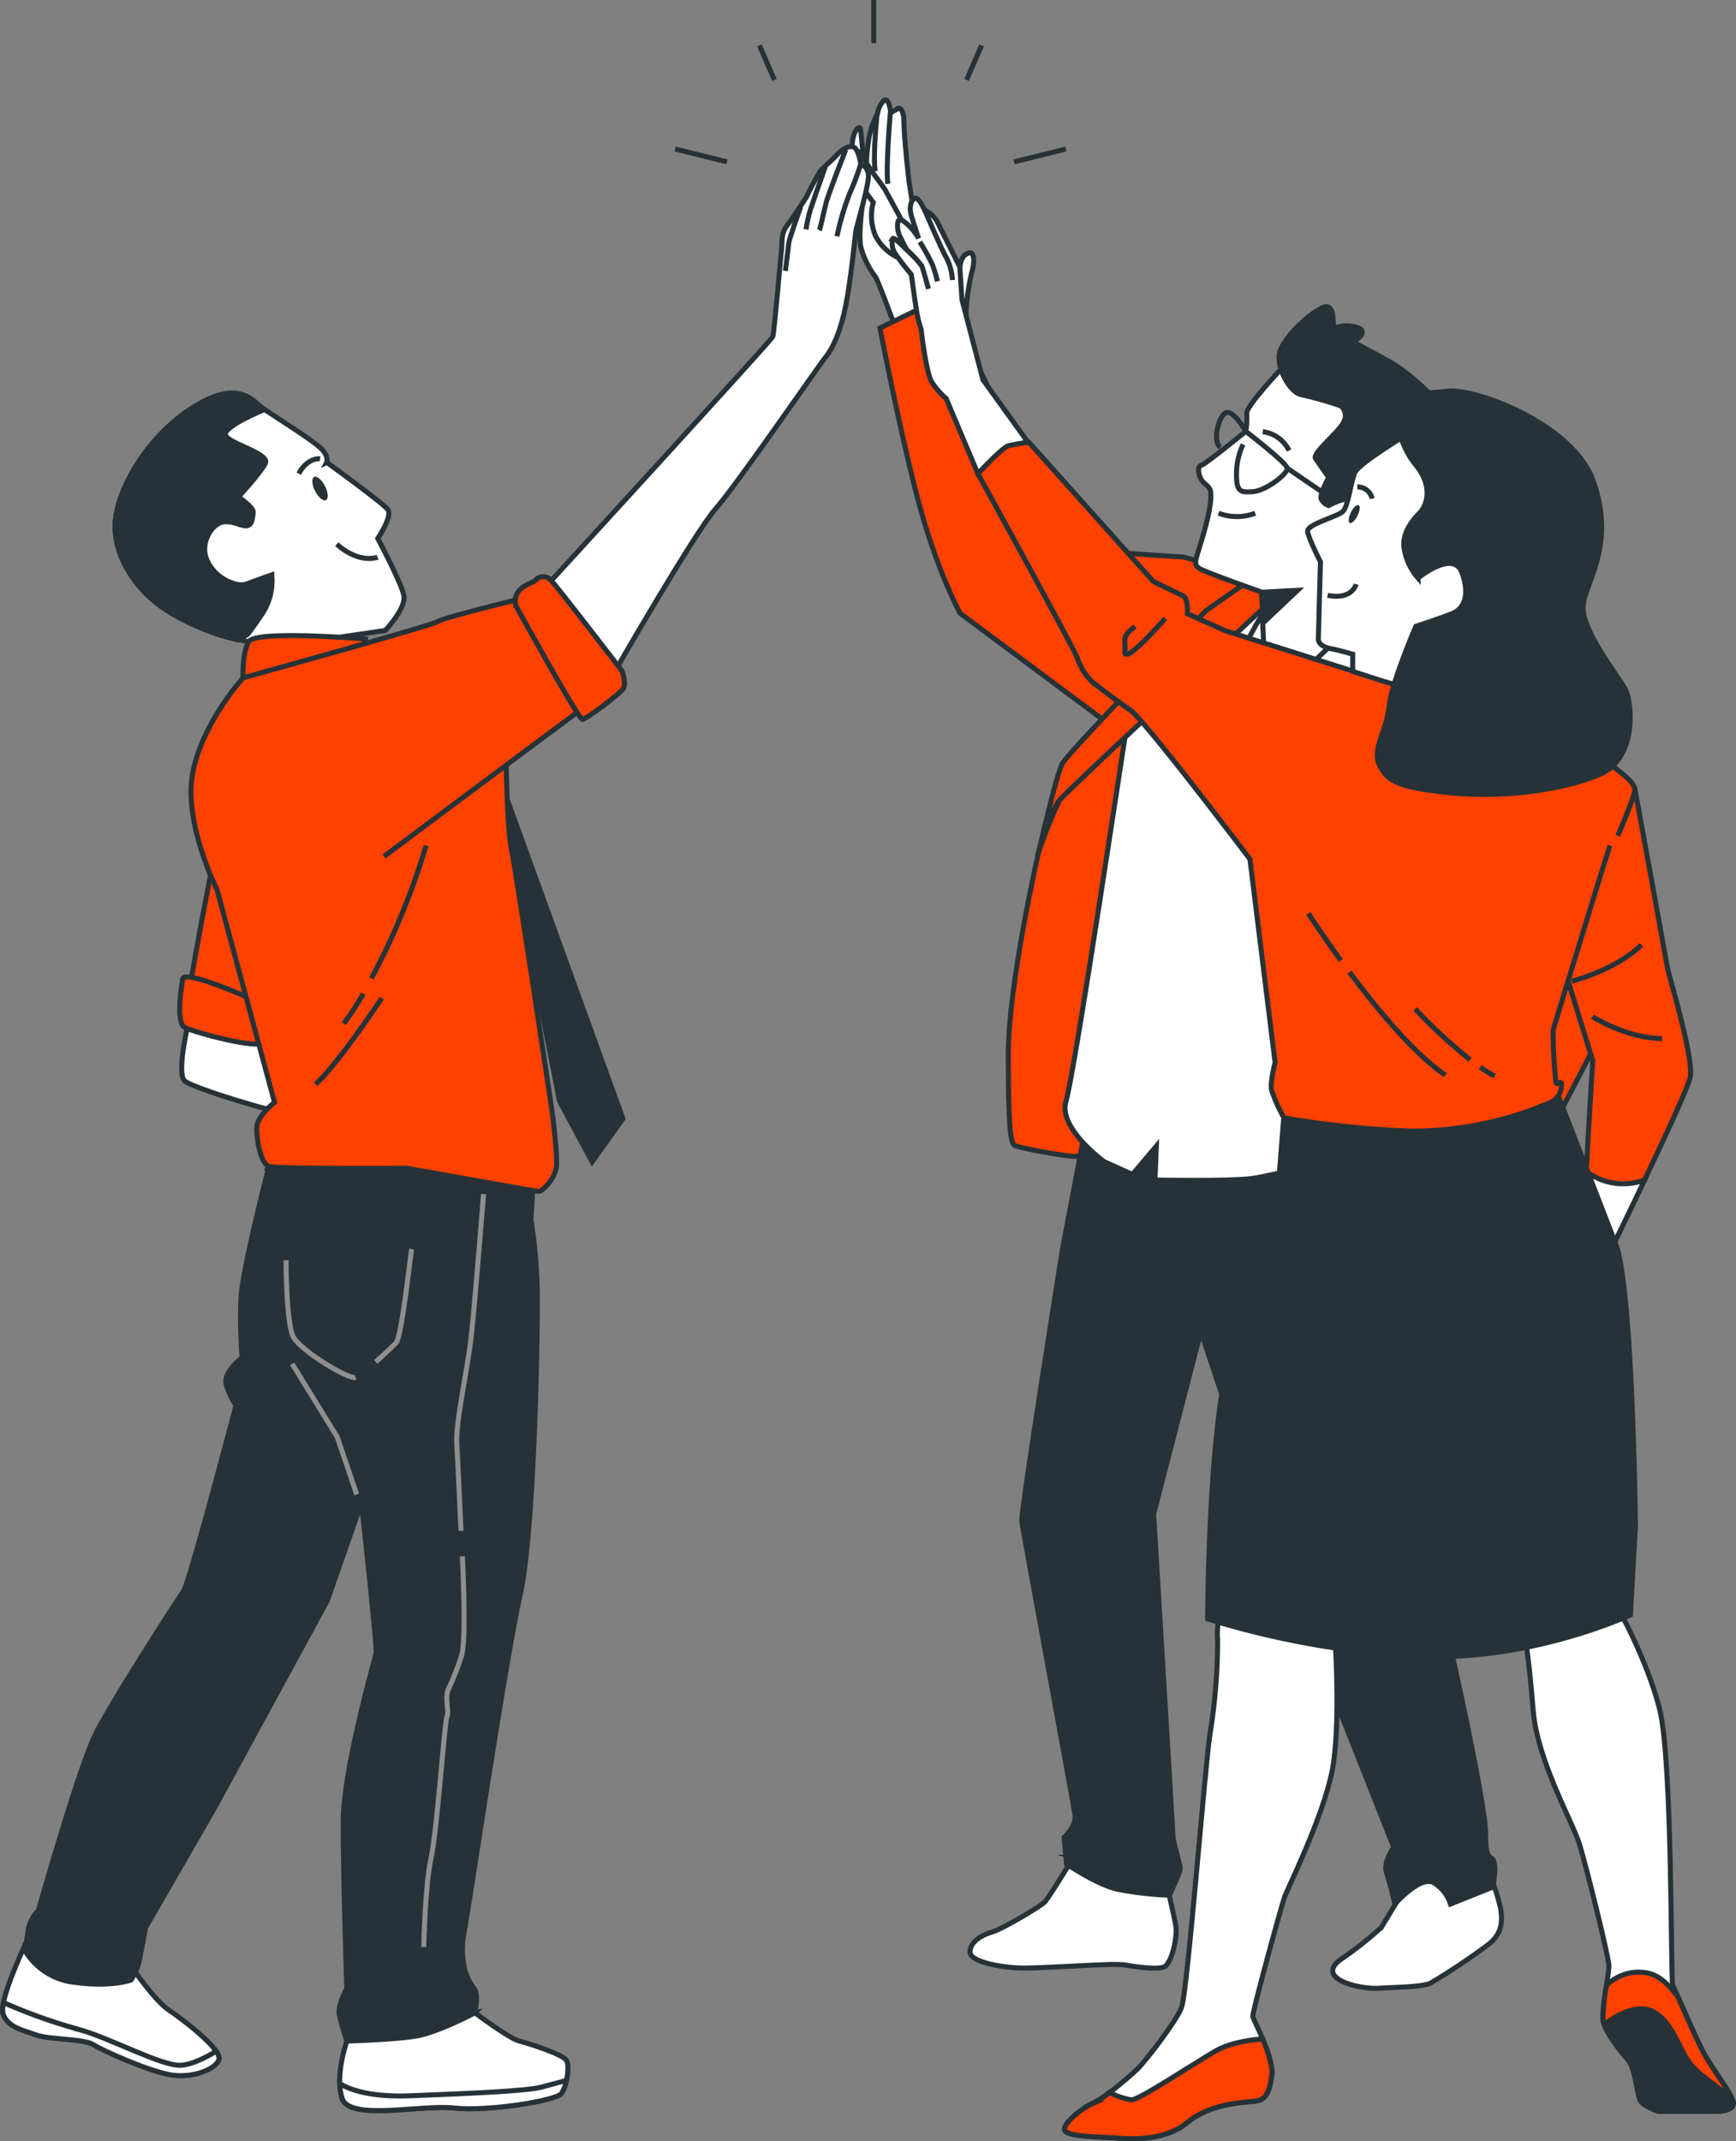 <svg id="_レイヤー_2" data-name="レイヤー 2" xmlns="http://www.w3.org/2000/svg" viewBox="0 0 172.96 213.24"><rect x="0" y="0" width="172.96" height="213.24" fill="#808080" stroke="none"/><defs><style>.cls-1,.cls-2{fill:#263238}.cls-2,.cls-3,.cls-4,.cls-5,.cls-6{stroke-miterlimit:10;stroke-width:.5px}.cls-2,.cls-3,.cls-4,.cls-6{stroke:#263238}.cls-3{fill:#ff4100}.cls-4{fill:#fff}.cls-5{stroke:#8f8f8f}.cls-5,.cls-6{fill:none}</style></defs><g id="_デザイン" data-name="デザイン"><g id="freepik--Lines--inject-369"><path class="cls-6" d="M67.27 14.84l5.16 1.28M75.66 4.52l1.5 3.44M106.19 14.84l-5.16 1.28M97.8 4.52l-1.5 3.44M87.05 0v4.3"/></g><g id="freepik--character-3--inject-369"><path class="cls-4" d="M91.61 24.56l-1.05-6.51s-.5-4.41-.5-5.85-.53-1.58-.72-1.31l-.59.33s-.2-1.71-.72-1.18c-.32.34-.53.78-.59 1.25-.4.75-.68 1.54-.85 2.37-.13.76-.21 1.52-.26 2.28L86 15.5s-.2-2.17-.26-2.63-.79.07-.85 1.71c-.05 1.28.7 4.57 1.01 5.95-.18 1.48-.33 3.32-.11 4.17.29 1.05.79 2.03 1.45 2.9.26.39 1.84 4.67 1.84 4.67l4.73-2.1-2.17-5.59z"/><path class="cls-4" d="M89.83 21.93s-1.38-2.56-1.64-3.02-1.84-2.37-2.24-3.42-1.31.39-.92 1.51S87 20.15 87 20.15c-.29 1.09-.22 2.24.2 3.29.47.94 1.23 1.7 2.17 2.17"/><path class="cls-6" d="M88.71 11.21s-.46 5.13-.26 7.1M87.4 11.27s-.46 4.08-.2 5.79"/><path class="cls-3" d="M126.42 58.28s-8.1-2.82-8.64-2.82-6.22-.41-6.22-.41l-6.71-3.52-10.81-21.95-6.37 3.09s2.27 11.74 4.09 18.2c1.82 6.46 3.9 10.21 3.9 10.21l14.47 10.77.72 1.01 15.56-14.58zM103.48 84.86s-3.02 13.11-3.02 20.12.18 8.83.64 9.1 5.64 1.18 6.09 1.09 1.82-.55 1.82-.55 6.69-31.49 7.39-35.42c.7-3.93 1.73-12.47 1.73-12.47s-7.64 6.54-9.74 8.83c-2.09 2.29-1.91 2.37-2.82 4.09-.8 1.7-1.5 3.44-2.1 5.21z"/><path class="cls-4" d="M106.95 184.97s-2.44 4.02-2.87 4.46-4.14 2.65-5.2 2.97-2.23.96-2.23 2.01 3.52 1.59 5.31 1.59 7.11-.32 7.75-.32c.78-.05 1.56-.05 2.33 0 .5.11 3.18.53 3.93.21s1.38-2.97 1.17-4.14c-.21-1.17-.85-3.82-.85-3.82l-9.34-2.96zM139.42 188.99l-1.8 2.97a37.82 37.82 0 0 1-3.72 2.97c-3.25 2.01 1.38 3.22 3.52 3.08 1.51-.1 4.24-.11 5.09-.5 1.98-1.17 3.89-2.45 5.73-3.82 1.38-1.06 1.48-2.23 1.27-3.61-.27-1.21-.66-2.39-1.17-3.52 0 0-5.62-1.81-7.22-.53-.94.72-1.56 1.79-1.72 2.96z"/><path class="cls-2" d="M108.3 111.54l-2.41 12.65s-4.21 26.38-4.09 27.34 5.18 28.21 5.31 29.29c.12 1.08-1.09 2.17-1.09 2.17l.24 2.65s3.02 2.05 5.06 2.51c1.71.33 3.44.54 5.18.6 0 0 1.09-2.29 1.09-2.65s-.72-2.77-.72-3.13-1.93-32.18-1.93-32.18l4.7-18.19s6.39 19.28 6.99 20.62c.6 1.34 12.23 30.76 12.23 30.76s-1.08 1.45-.72 2.51c.36 1.07.84 3.13.84 3.13s2.65-3.02 3.98-2.05c.74.49 1.29 1.21 1.56 2.05l4.21-1.68s.36-1.69.12-2.51-.84.24-.84-2.89-4.15-21.86-4.99-24.75-4.33-8.31-4.33-8.31l-1.57-29.17v-6.73l-28.8-2.05z"/><path class="cls-4" d="M128.57 59.75s-3.11-1.01-4.37-.42-11.7 11.63-11.84 12.32-5.31 35.34-6.15 38.01c-.84 2.67 3.8 6.03 3.8 6.03l2.81 1.27 2.39-2.82-.14 3.38s7.32.14 9.55-.14 10.97-2.51 10.97-2.51 1.83-30.37 1.97-30.94 1.56-19.83 1.56-19.83l-2.68-1.68-7.88-2.68z"/><path class="cls-4" d="M128.53 68.16l1.97 3.93s5.71-6.18 6.37-7.68c.65-1.5 1.22-1.59.84-2.51-.33-.69-.77-1.33-1.31-1.88 0 0-8.71-.28-9.83.28-1.12.56-4.21 7.59-4.4 8.05l-.19.47 5.9-1.03.65.37z"/><path class="cls-3" d="M125.88 60.56s-19.3 17.93-20.3 19.11-2.1 5.19-2.1 5.19 1.73-7.64 2.37-8.83c.64-1.18 14.29-15.2 14.29-15.2l3.64-2.55 3.73.91-1.63 1.37z"/><path class="cls-4" d="M127.96 36.41s-3.84 4.02-3.75 4.77c.04.59.01 1.19-.09 1.78 0 0-4.02 3.28-4.41 3.37s-.37.75-.09 1.31.75.66.94 1.13.1 1.78-.65 4.4-1.13 3.02-.38 3.46 6.18 2.34 6.18 2.34.19 7.87.56 8.99 2.25.19 2.25.19l7.87-7.49v-1.31l6.18-7.4s1.68-6.09-.19-8.99c-1.87-2.9-11.71-7.04-11.99-7.12-.85-.23-1.77-.02-2.43.56z"/><path class="cls-2" d="M134.82 34.07s1.59-.94.56-1.4c-.78-.3-1.65-.3-2.43 0-.28.09.28-2.81-1.31-1.97s-3.65 2.9-4.12 4.3c-.47 1.4.94 4.12 2.15 4.31 1.33.3 2.65.67 3.93 1.12.46.4.58 1.06.28 1.59-.47 1.03-3.18 3.09-2.81 3.65.38.56 1.31 1.88 1.31 1.88s-.94 1.68-.75 2.15c.16.31.42.54.75.65 0 0 1.69-1.01 3.09-.65s.84 2.72.28 3.75-1.31 2.25-1.31 2.25 1.59 3.65 1.97 3.65 4.96-4.59 6.93-6.65c1.97-2.06 2.81-5.62 2.34-8.61-.47-3-5.43-7.04-7.04-7.96-1.61-.92-3.82-2.06-3.82-2.06z"/><path class="cls-6" d="M121.6 44.56c-.84-.56-.19-3.18.56-3.46s1.97 1.87 1.97 1.87 4.02 3.09 4.12 3.65-2.15 2.25-3.37 2.34-1.69.1-1.69-1.68c-.01-1.04.21-2.07.66-3.02M128.24 46.62l5.06 3.46M125.81 42.99c1.13.15 2.12.85 2.62 1.88M121.41 51.11c1.18.45 2.47.45 3.65 0M134.42 55.7s-1.97.47-2.9 0"/><path class="cls-2" d="M125.71 58.98l3.57-.19-3.47 3.28-.1-3.09z"/><path class="cls-3" d="M137.7 61.89s-1.88 3.23-3.72 9.72c-1.84 6.49-3.77 26.09-3.77 28.22s4.93 27.66 5.32 28.6 2.81 1.06 2.81 1.06 7.15-4.83 7.54-6.18c.39-1.35-4.53-24.07-4.53-24.07s8.99-29.38 8.41-29.77-12.06-7.58-12.06-7.58z"/><path class="cls-6" d="M141.04 65.11s-5.99 23.97-7.44 28.12c-.78 2.35-1.92 4.57-3.38 6.58"/><path class="cls-4" d="M139.04 125.35s-.91 1.39-1.39 1.95-1.81 1.19-1.19 1.6 2.3-.35 2.72-.97l-.14-2.57z"/><path class="cls-4" d="M142.83 119.95s-3.65 3.52-3.86 3.87-.42 3.27-.42 4.1c-.03.59.3 1.14.83 1.39.28.05.55.07.83.07l.91-.14c.56-.04 1.12.01 1.67.14.83.21 2.51.21 2.92-.21.35-.44.63-.94.83-1.46.32-.4.54-.88.62-1.39.14-.83.98-5.03.98-5.03s-5.91-2.01-5.32-1.34z"/><path class="cls-6" d="M140.22 129.38l.63-3.89M142.03 129.18l.69-3.34M144.12 129.31l.62-3.13"/><path class="cls-3" d="M149.73 69.47s9.85 21.79 11.2 25.17c1.35 3.38.29 4.61 0 5.48s-11.44 21.96-11.44 21.96l-6.67-2.13 6.87-22.13-5.08-9.58 5.12-18.77z"/></g><g id="freepik--character-2--inject-369"><path class="cls-4" d="M96.24 31.47c.04-1.41.22-2.82.54-4.19.47-1.55.14-2.23-.21-2.1s-.74.21-.95 1.42c-.17.85-.26 1.71-.27 2.57 0 .74.88 2.3.88 2.3z"/><path class="cls-4" d="M88.93 23.78c.12-.21.89.61 1.42 1.11-.21-.43-.27-.46-.61-1.2-.28-.49-.38-1.06-.27-1.62.18-.7 1.63.86 2.05 1.67-.21-.65-.66-2.01-.76-2.42-.14-.54-.07-1.29.34-1.55s1.01 1.15 1.01 1.15c.5.24.92.61 1.22 1.08l2.3 4.6.21 3.24 2.09 7.98 4.87 6.76-5.37 2.6-3.15-7.47a8.425 8.425 0 0 1-1.42-1.62c-.44-.69-.85-3.24-1.09-5.31-.18-.52-.32-1.05-.41-1.58-.2-1.15-.56-3.85-.56-3.85s-1.03-1.23-1.58-2.06c-.31-.44-.41-.99-.27-1.51z"/><path class="cls-6" d="M91.64 24.09c.47.73.89 1.49 1.26 2.27.2.54.37 1.1.5 1.66M92.12 20.91s1.76 4.12 2.16 4.73c.36.7.57 1.47.61 2.25M90.36 24.88c.54.48 1.03 1.02 1.47 1.59.16.36.67 2.3.67 2.3"/><path class="cls-4" d="M132.96 162.34s.69 9.51-.26 14.14-4.37 11.49-4.71 12.43-3.23 11.49-3.17 11.91 2.14 4.11 1.89 5.91-.68 2.32-1.45 2.49-4.46.09-6.94 2.14c-2.48 2.06-6.17 1.62-7.45 1.54s-4.63-.09-4.8-.77 1.8-2.23 2.83-2.66 3.77-2.75 4.53-3.52c.75-.77 3.69-4.53 4.28-6s2.31-23.74 2.83-27.16c.51-3.12.77-6.27.77-9.42-.09-1.13.06-2.27.43-3.34l11.24 2.31z"/><path class="cls-3" d="M108.88 209.47c.59-.3 1.15-.66 1.66-1.08.69.36 1.43.61 2.2.74.77 0 6.43-3.77 8.4-4.89 1.59-.9 3.87-1.13 4.67-1.18.5 1.24 1.03 2.72.9 3.67-.26 1.8-.68 2.32-1.45 2.49s-4.46.09-6.94 2.14c-2.48 2.06-6.17 1.62-7.45 1.54s-4.63-.09-4.8-.77 1.8-2.23 2.83-2.66z"/><path class="cls-4" d="M161.01 159.81s3.02 5.24 4.33 10.37 1.11 27.1 1.31 27.5 2.01 4.64 2.92 6.45c.91 1.81 3.12 4.53 3.12 5.34s-1.61.8-1.92.8h-5.53s-1.51-.5-1.82-1.11-.5-3.22-1.21-4.02-2.42-2.92-2.51-4.02.6-4.53.6-5.34-2.22-9.77-2.92-12.07c-.7-2.3-4.23-8.36-4.63-13.4-.4-5.04-.81-7.25-.81-7.25l9.06-3.25z"/><path class="cls-3" d="M164.49 196.59c1.14.33 2.14 1.54 2.71 2.33.66 1.51 1.73 3.94 2.37 5.21.91 1.82 3.12 4.53 3.12 5.34s-1.61.8-1.92.8h-5.53s-1.51-.5-1.82-1.11-.5-3.22-1.21-4.02-2.42-2.92-2.51-4.02c.02-1.14.14-2.27.36-3.39a4.531 4.531 0 0 1 4.43-1.15z"/><path class="cls-2" d="M170.78 210.28h-5.53s-1.51-.5-1.82-1.11-.5-3.22-1.21-4.02c-.59-.68-1.9-2.29-2.36-3.44l.27-.29s2.71-2.18 4.7-1.01 2.51 3.97 3.77 5.36 3.37 2.42 4.1 3.69c0 .81-1.61.81-1.92.81z"/><path class="cls-3" d="M162.91 78.69s3.14 17.18 3.23 17.74 2.64 8.95 2.26 10.83c-.38 1.88-8.2 17.8-8.2 17.8s-1.98-3.29-2.26-3.48.75-15.92.75-15.92l-3.11-10.06s0-10.27 1.32-12.25c1.32-1.97 5.46-5.68 5.99-4.67z"/><path class="cls-6" d="M156.59 97.73s4.46-1.14 6.94-3.63M158.66 101.25s3.42 2.18 6.94 2.18"/><path class="cls-4" d="M163.86 117.51c-1.89 3.97-3.65 7.54-3.65 7.54s-1.98-3.29-2.26-3.48c-.11-.07-.03-2.21.1-4.9a6.116 6.116 0 0 0 5.81.84z"/><path class="cls-2" d="M154.86 108.11l6.11 15.76c1.71 4.44 1.97 28.09 1.97 28.09l-.5 8.87s-9.88 4.64-21.16 4.13a86.374 86.374 0 0 1-20.96-3.73s.05-20.53 2.56-27.38c2.51-6.85 4.33-13.8 4.33-13.8l.84-10.62 26.79-1.31z"/><path class="cls-3" d="M160.4 84.22c-.18.45-4.53 14.64-4.53 14.64s-1.04 3.39-1.13 3.77c0 1.73.09 3.46.28 5.18.1.38.78-.63.5.69s-1.51 1.41-2.26 1.79a34.834 34.834 0 0 1-12.53 2.36c-4.3-.14-8.58-.59-12.81-1.32-.49-.87-.9-1.78-1.22-2.73-.19-.84.34-2.77.34-2.77l-2.51-20.27s-10.49-13.86-11.92-14.84-3.31-2.42-3.85-2.87a5.947 5.947 0 0 1-1.43-2.32c-.36-1.01-9.9-18.36-9.9-18.36s2.41-2.59 3.02-2.77c.68-.16 1.37-.28 2.06-.36l12.4 13.87s2.41 1.17 2.95 1.43.45 1.79.45 1.79l3.78 1.69 12.66 4 6.03 1.46s17.1 6.44 18.17 6.98 4.02 2.51 3.93 3.4-1.7 4.57-1.7 4.57"/><path class="cls-6" d="M134.45 96.82c2.76 3.69 6.44 8.14 9.55 10.25M130.35 90.97s1.3 2.01 3.24 4.69M147.47 106.28c.46.32.94.62 1.44.89M140.99 100.48c1.7 1.81 3.53 3.5 5.47 5.06M116.09 61.59s-4.11 4.74-4.02 3.31-.36-1.43 1.01-2.51"/><path class="cls-4" d="M140.43 43.12s-5.03 2.99-5.45 3.96-.64 3.31-1.18 3.85-3.63 1.28-3.52 2.01c.11.73 1.28 3.02 1.28 3.02s-.21 7.16-.21 7.69.64.85 1.28.96c.64.11 2.14.54 2.14.54v1.71s4.16 1.39 4.59 1.39 3.21.21 3.21.21 5.66-3.74 7.48-9.08 0-9.51-2.01-11.97c-2.01-2.46-7.61-4.28-7.61-4.28z"/><path class="cls-2" d="M141.28 57.57s3.52-2.89 4.38-.53.11 3.63-.96 4.06c-1.07.43-3.64 1.28-3.64 1.28s-2.45 5.66-2.67 8.02c-.22 2.35-1.71 4.17-.96 5.77.75 1.6 1.82 2.25 7.04 2.78 5.22.53 11.2-.24 14.94-1.84s3.23-7.24 2.48-8.55c-.75-1.31-4.27-5.77-4.17-8.12.11-2.35 3.31-5.97 1.04-12.48-2.01-5.76-11.83-9.32-14.5-9-2.67.32-5.03 0-5.03 1.71-.12 2.1.57 4.16 1.93 5.77 1.82 2.35.74 4.17.32 4.6-.43.43-1.82 1.82-1.6 3.52.17 1.12.66 2.17 1.4 3.02z"/><path class="cls-6" d="M135.11 58.18s-.37 1.6-2.84 1.11M136.71 49.66a1.5 1.5 0 0 0-1.48-1.17"/><path class="cls-1" d="M134.59 51.03c-.24.5-.29.96-.11 1.05s.53-.23.77-.72.29-.96.11-1.05-.55.24-.77.72z"/></g><g id="freepik--character-1--inject-369"><path class="cls-4" d="M32.54 46.06s.28-.56-.55-1.39c-.83-.83-4.53-3.14-5.64-3.89-1.12-.74-2.4-3.05-6.84-.37-4.44 2.68-7.38 7.49-7.95 10.91-.57 3.42 1.66 7.58 5.82 9.9 2.29 1.33 4.79 2.24 7.4 2.68l.46.83 13.14-1.94s2.13-2.22 1.85-3.52c-.28-1.3-2.59-5.64-2.59-5.64s1.48-2.22 1.01-2.87-6.09-4.71-6.09-4.71z"/><path class="cls-2" d="M27.08 57.25s-1.85.65-2.59.93-2.87-.37-3.79-2.22c-.93-1.85.46-3.79 1.48-3.97 1.02-.18 1.85.46 2.41.37s.55-.74.64-1.29-1.48-1.57-1.48-1.57 2.13-2.31 2.68-3.33c.55-1.02-3.79-2.01-3.97-2.87s3.88-2.51 3.88-2.51c-1.11-.74-2.4-3.05-6.84-.37-4.44 2.68-7.38 7.51-7.95 10.93-.57 3.42 1.66 7.58 5.82 9.9 1.98 1.12 4.1 1.95 6.31 2.48l.98-.54s.46-.55 1.57-2.22c.68-1.11.98-2.4.85-3.7z"/><path class="cls-6" d="M31.89 45.69s-1.2-.19-2.13 1.48M37.62 55.49s-1.76.74-4.07-1.29"/><path class="cls-1" d="M32.38 48.4c.32.64.36 1.27.09 1.41s-.75-.27-1.08-.91-.36-1.27-.09-1.4.75.27 1.08.91z"/><path class="cls-3" d="M36.42 63.64s-11.01-.93-11.66.28-.55 3.61-.55 3.61l12.11-2.78.1-1.11z"/><path class="cls-4" d="M54.36 58.44s22.49-24.55 22.63-24.9.82-8.29.89-8.84-.11-1.41.55-2.26 1.93-2.84 1.93-2.84c.4-.86.85-1.7 1.33-2.51.33-.43 1.16-1.07 1.69-1.66.53-.59 1.34-1.05 1.77-.72s.63 1.72.63 1.72.56 0 .73.86c.18.86-1.21 5.35-1.26 5.81s-.47 4.69-.97 7.24c-.49 2.55-1.27 4.31-2.04 5.25-.76.94-8.91 12.8-10.95 15.09S61.16 67.03 61.16 67.03l-6.79-8.59z"/><path class="cls-6" d="M79.77 20.61s-1.13 3.14-1.18 3.57-.34 2.8-.34 2.8M82.22 16.63s-1.45 4.06-1.61 4.7-.31 1.51-.31 1.51M85.74 16.4c-.31.98-.67 1.94-1.09 2.88-.54 1.38-.96 2.8-1.26 4.25M84.26 14.91s-1.7 4.33-1.95 5.27c-.24.93-.57 2.55-.68 2.75"/><path class="cls-2" d="M48.38 73.68l13.68 37.73-3.07 4.3-3.24-6.04-2.54-12.88-4.83-23.11z"/><path class="cls-4" d="M18.85 101.51s-1.36 5.44-.42 6.17 9.51 3.34 9.72 3.02.1-3.76-.11-4.7-1.78-2.19-1.78-2.19l-7.42-2.29z"/><path class="cls-3" d="M21.25 85.73s-2.72 13.79-2.51 14.32c.2.52 7.21 1.36 7.21 1.36l-4.69-15.67z"/><path class="cls-3" d="M18.22 97.43s-.84 4.39.21 4.91c1.05.52 7.32 2.19 7.84 1.46s-.21-3.87-.21-3.87-7.31-3.34-7.83-2.51z"/><path class="cls-4" d="M47.32 200.46s3.4 2.55 4.38 2.8 4.38 1.33 4.74 1.94c.36.61 0 2.55-.5 3.28s-7.41 1.82-10.69 1.46-10.45 1.33-11.18-.98c-.73-2.31.5-5.71.5-5.71s10.59-2.31 12.76-2.8z"/><path class="cls-4" d="M53.89 207.87c-1.34.36-6.68.61-13 .85-4.02.16-6.07-.62-7.04-1.21.01.49.09.98.23 1.45.73 2.31 7.9.61 11.18.98 3.28.37 10.21-.73 10.69-1.46.24-.4.41-.83.5-1.29l-2.55.68zM2.74 193.17s-2.92 6.07-2.43 7.41 1.95 1.58 3.28 2.07 4.74.36 5.71.97 5.59 2.68 7.78 3.02c2.19.34 4.5-.61 4.74-1.58s-3.52-3.89-4.98-4.86c-1.46-.97-3.77-4.38-3.77-4.38l-10.32-2.66z"/><path class="cls-4" d="M7.59 202.04c-2.47-.69-4.89-1.56-7.24-2.6-.1.37-.12.77-.04 1.15.5 1.34 1.95 1.58 3.28 2.07 1.34.49 4.74.36 5.71.97s5.59 2.68 7.78 3.02c2.19.34 4.5-.61 4.74-1.58.01-.29-.09-.57-.29-.78-1.01.62-2.4 1.32-3.48 1.39-1.95.14-7.41-2.9-10.46-3.63z"/><path class="cls-2" d="M26.8 116.16s-2.68 10.31-2.8 13.23c-.07 1.94-.02 3.89.12 5.83 0 0-1.94 1.46-1.58 2.68.22.73.55 1.43.97 2.07 0 0-4.62 17.6-5.22 18.47s-7.04 10.82-8.75 14.22c-1.7 3.4-5.71 17.6-5.71 17.6-.47.47-.81 1.06-.97 1.7-.12.85-.37 2.31-.37 2.31a6.595 6.595 0 0 0 4.98 3.16c3.65.5 5.59-.24 5.59-.24.41-.63.7-1.33.85-2.07.24-1.22.6-3.16.6-3.16l6.8-11.79 11.3-20.76 3.4-9.72s1.58 14.34 1.46 14.95-3.28 11.53-3.28 16.88.36 16.52.36 16.52-.97 1.7-.73 2.67l.24.98.5 1.58s4.74-.13 6.92-.5 5.83-2.31 5.83-2.31.36-1.7 0-2.31c-.42-.55-.75-1.17-.97-1.83a8.878 8.878 0 0 1-.12-3.77c.36-1.7 4.13-27.2 5.59-33.64 1.46-6.44 1.82-27.22 1.7-30.98a47.9 47.9 0 0 0-.61-6.44l.25-4.38s-6.8-2.92-12.64-3.28c-5.83-.36-12.88.73-12.88.73l-.86 1.61z"/><path class="cls-5" d="M29.11 135.83l4.49 7.29 1.94 5.71M37.43 135.64c.85-.75 1.69-1.56 2.01-1.88.61-.6 1.46-8.99 1.58-9.35M28.5 125.5s0 6.32.73 7.66c.73 1.34 5.47 4.25 6.2 4.02"/><path class="cls-6" d="M29.83 122.71s6.54-1.1 10.81.36"/><path class="cls-5" d="M46.07 154.99c.16 3.57.31 8.58-.08 9.88-.36 1.17-.81 2.3-1.34 3.4-.36.98.13 2.07-.12 2.68-.25.61-.97 11.29-1.58 14.08-.61 2.79-.73 8.87-.73 8.87M48.18 118.92s-.85 10.69-1.22 14.08c-.37 3.39-1.58 8.62-1.45 10.81.13 2.19.36 7.41.36 7.41s.03.47.07 1.24"/><path class="cls-6" d="M42.47 195.48v2.8c.53.12.86.64.74 1.17 0 .02 0 .03-.01.05-.2.65-.58 1.24-1.09 1.7"/><path class="cls-3" d="M24.21 67.52s-3.98 4.35-4.99 9.34c-1.02 4.99 2.4 11.74 2.4 11.74l5.73 21.18s-1.66 1.3-1.76 2.41c-.09 1.11.37 3.7 1.2 3.97.83.28 13.78.19 13.78.19s12.85 2.31 13.13 2.31 1.76-1.3 1.76-2.78-.28-3.61-.37-4.53-3.79-25.24-4.16-26.91-.5-8.24-.5-8.24l7.74-5.75 1.33-1.7-5.92-9.55s-9.49 2.32-9.95 2.69-19.42 5.62-19.42 5.62z"/><path class="cls-3" d="M51.4 60.32s6.26 11.38 6.64 11.33 3.85-2.61 4.1-3.14-.17-1.69-.17-1.69-6.54-8.52-7.1-9.05a1 1 0 0 0-1.42-.09l-.09.09c-.21.34-2.39.64-1.97 2.55z"/><path class="cls-6" d="M50.44 76.2l-12.18 9.09M36.19 98.96c-.58 1.03-1.23 2.03-1.94 2.98M42.45 84.22A70.224 70.224 0 0 1 37 97.44M38.04 99.41s-4.5 6.75-6.61 8.57"/></g></g></svg>